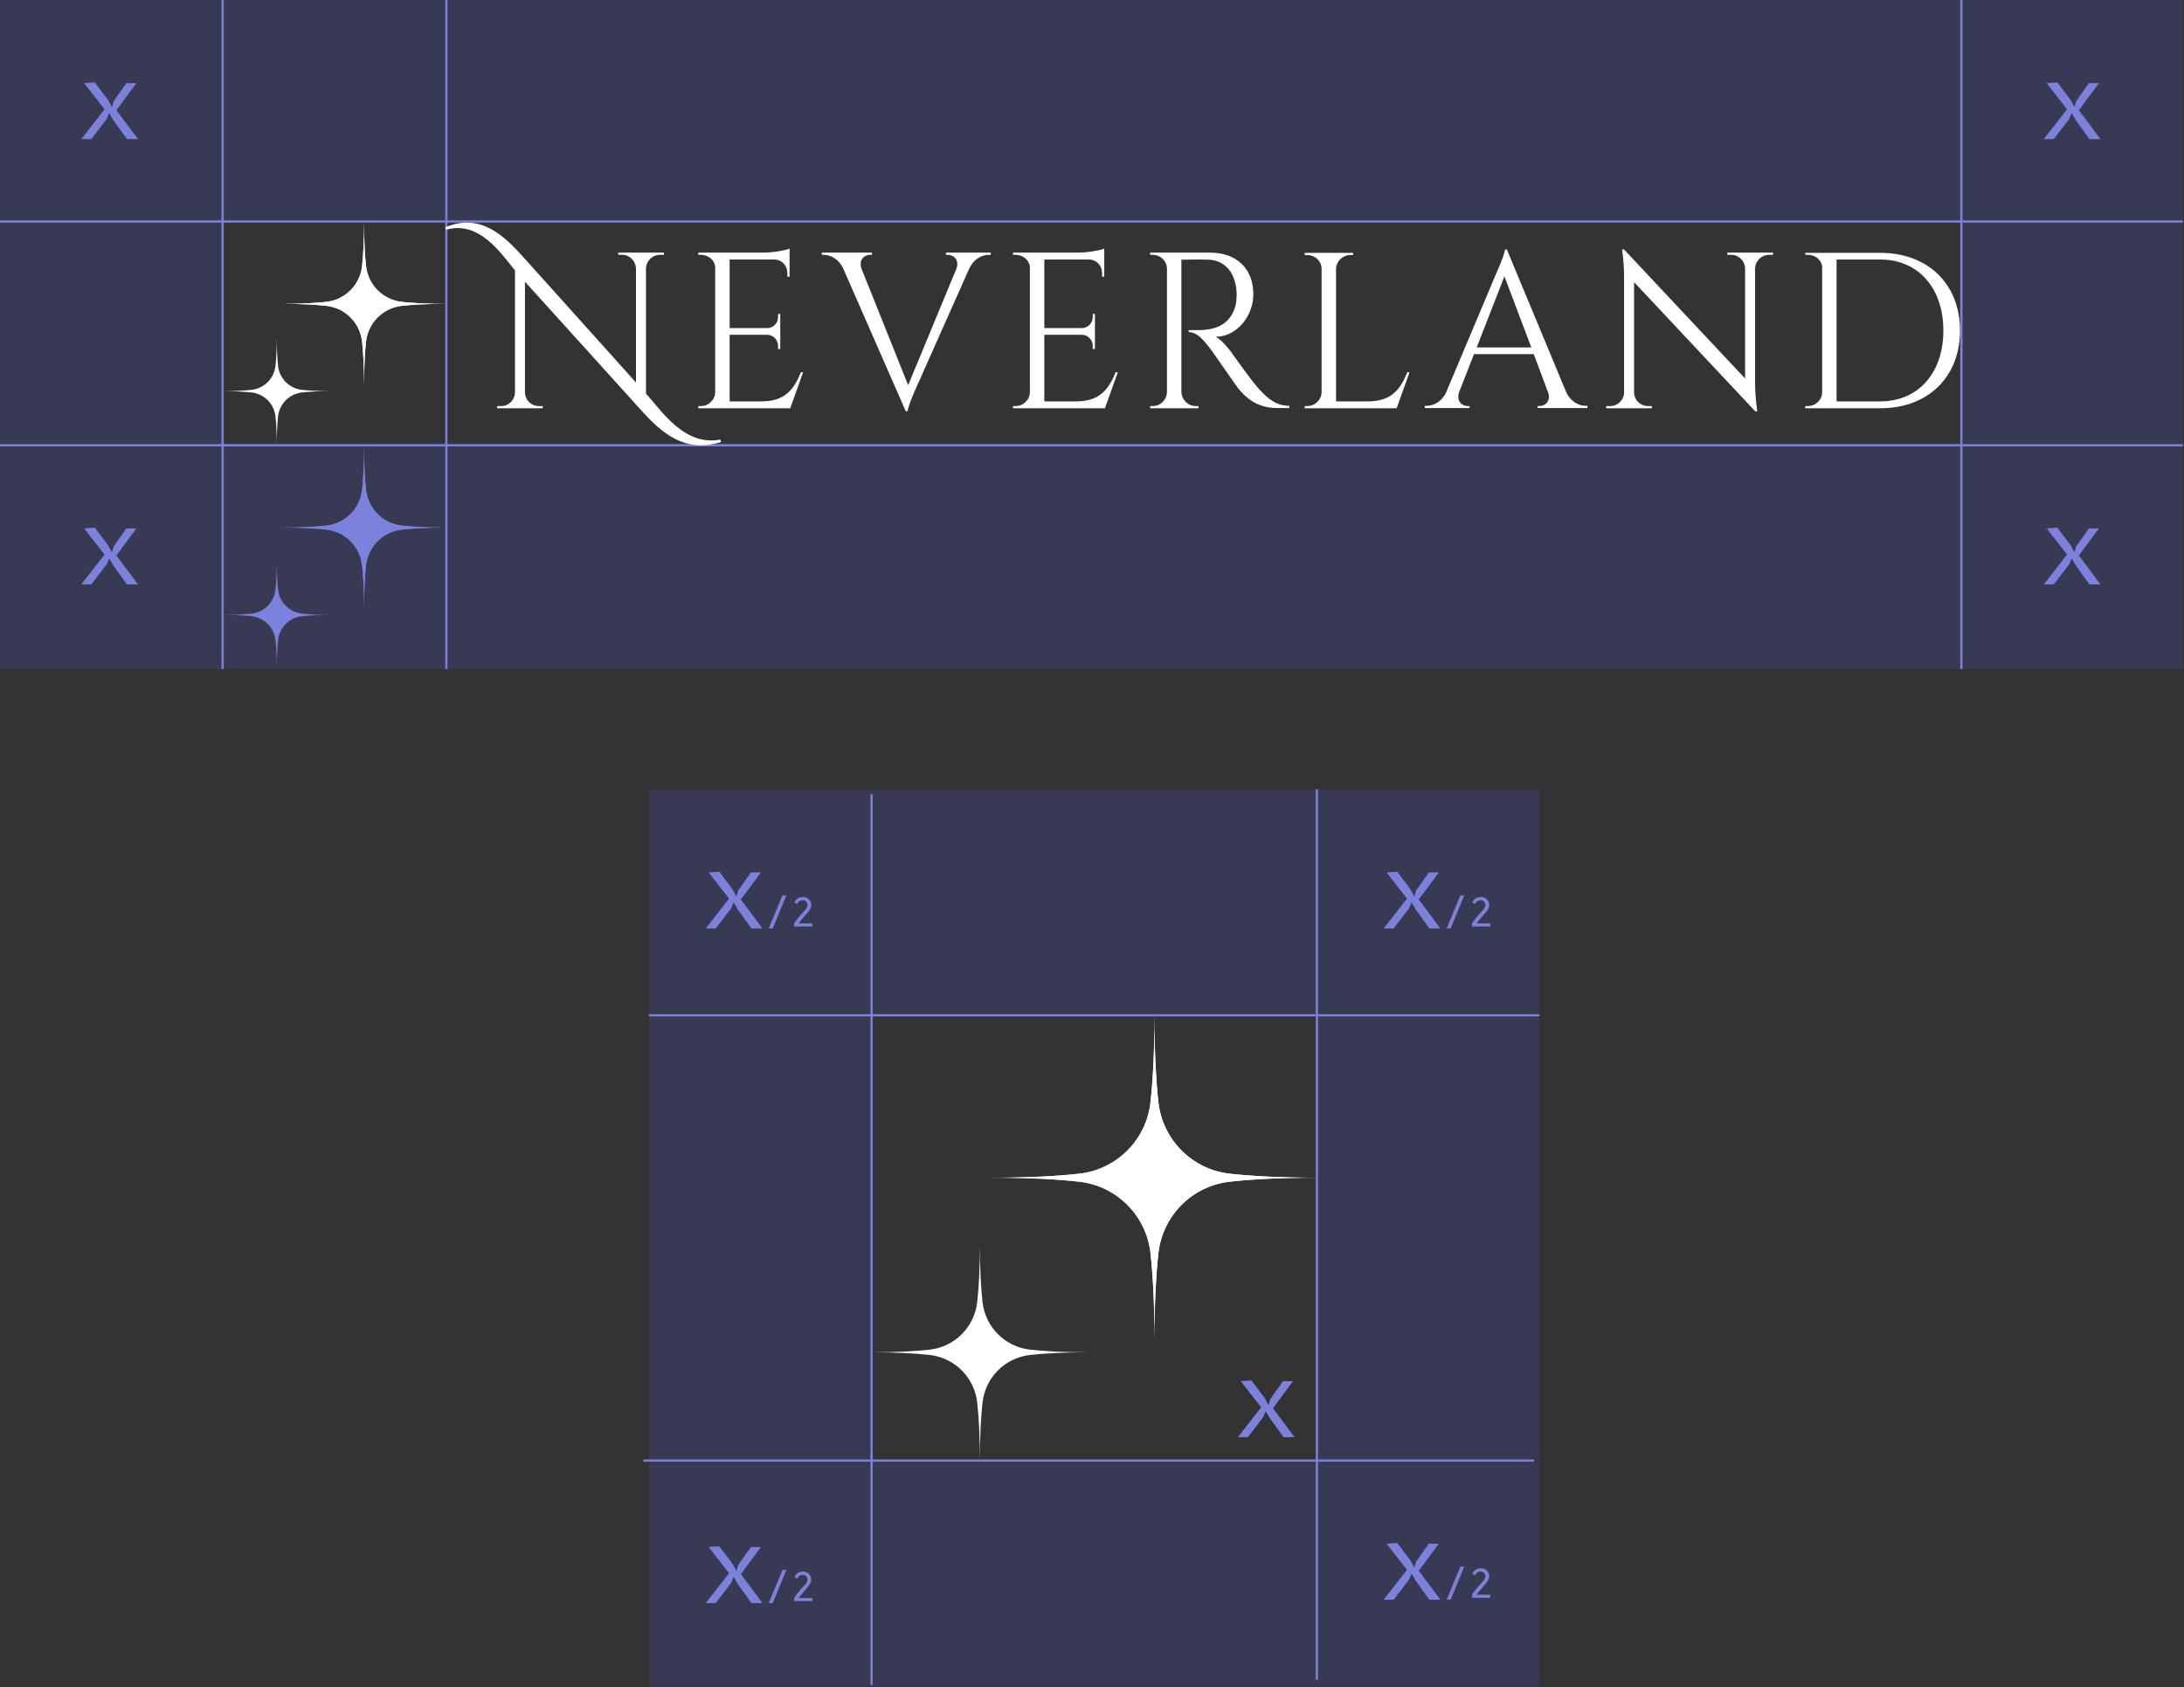 <svg width="1816" height="1403" viewBox="0 0 1816 1403" fill="none" xmlns="http://www.w3.org/2000/svg">
<rect x="0" y="0" width="1816" height="1403" fill="#333333" stroke="none"/>
<rect y="368.385" width="1815.09" height="187.895" fill="#44479A" fill-opacity="0.3"/>
<rect width="1815.09" height="185.118" fill="#44479A" fill-opacity="0.3"/>
<rect y="185.118" width="185.118" height="183.267" fill="#44479A" fill-opacity="0.3"/>
<rect x="1629.97" y="185.118" width="185.118" height="183.267" fill="#44479A" fill-opacity="0.3"/>
<line x1="-8.09178e-08" y1="370.237" x2="1815.09" y2="370.236" stroke="#7C81DB" stroke-width="1.851"/>
<line x1="371.162" x2="371.162" y2="556.281" stroke="#7C81DB" stroke-width="1.851"/>
<line x1="1630.89" x2="1630.89" y2="556.281" stroke="#7C81DB" stroke-width="1.851"/>
<line x1="-8.09178e-08" y1="184.193" x2="1815.09" y2="184.192" stroke="#7C81DB" stroke-width="1.851"/>
<line x1="185.118" x2="185.118" y2="556.281" stroke="#7C81DB" stroke-width="1.851"/>
<path d="M105.567 115.699L93.975 99.581L90.752 93.96L88.744 98.929L75.854 115.699H67.568L86.944 90.885L69.954 69.115L78.826 68.494L89.748 82.904L93.096 88.991L94.561 84.022L105.107 69.115H113.476L96.779 91.599L114.774 115.699H105.567Z" fill="#7C81DB"/>
<path d="M1737.38 115.699L1725.79 99.581L1722.57 93.96L1720.56 98.929L1707.67 115.699H1699.39L1718.76 90.885L1701.77 69.115L1710.64 68.494L1721.57 82.904L1724.91 88.991L1726.38 84.022L1736.92 69.115H1745.29L1728.6 91.599L1746.59 115.699H1737.38Z" fill="#7C81DB"/>
<path d="M105.567 485.936L93.975 469.818L90.752 464.196L88.744 469.165L75.854 485.936H67.568L86.944 461.122L69.954 439.352L78.826 438.73L89.748 453.14L93.096 459.227L94.561 454.258L105.107 439.352H113.476L96.779 461.836L114.774 485.936H105.567Z" fill="#7C81DB"/>
<path d="M1737.38 485.936L1725.79 469.818L1722.57 464.196L1720.56 469.165L1707.67 485.936H1699.39L1718.76 461.122L1701.77 439.352L1710.64 438.73L1721.57 453.14L1724.91 459.227L1726.38 454.258L1736.92 439.352H1745.29L1728.6 461.836L1746.59 485.936H1737.38Z" fill="#7C81DB"/>
<mask id="mask0_24_443" style="mask-type:luminance" maskUnits="userSpaceOnUse" x="235" y="185" width="136" height="136">
<path d="M235.203 185.118H370.236V320.153H235.203V185.118Z" fill="white"/>
</mask>
<g mask="url(#mask0_24_443)">
<path d="M304.364 221.246C304.466 222.187 304.609 223.123 304.791 224.053C304.973 224.983 305.193 225.903 305.453 226.814C305.713 227.725 306.012 228.624 306.347 229.51C306.684 230.395 307.057 231.265 307.465 232.12C307.875 232.974 308.321 233.81 308.8 234.626C309.281 235.443 309.794 236.238 310.343 237.011C310.89 237.785 311.47 238.532 312.08 239.257C312.691 239.981 313.332 240.678 314.002 241.348C314.672 242.018 315.369 242.658 316.093 243.27C316.816 243.88 317.565 244.46 318.338 245.007C319.112 245.554 319.907 246.07 320.723 246.549C321.54 247.029 322.376 247.475 323.23 247.885C324.084 248.293 324.954 248.666 325.84 249.003C326.726 249.338 327.624 249.637 328.536 249.897C329.446 250.157 330.367 250.377 331.297 250.559C332.227 250.741 333.162 250.884 334.104 250.987C343.233 251.987 355.017 252.633 370.231 252.633C355.017 252.633 343.233 253.28 334.104 254.28C333.162 254.383 332.227 254.525 331.297 254.707C330.367 254.889 329.446 255.111 328.536 255.371C327.624 255.63 326.726 255.928 325.84 256.264C324.954 256.601 324.084 256.973 323.23 257.383C322.376 257.792 321.54 258.238 320.723 258.718C319.907 259.198 319.112 259.712 318.338 260.26C317.565 260.807 316.816 261.386 316.093 261.997C315.369 262.608 314.672 263.249 314.002 263.918C313.332 264.588 312.691 265.285 312.08 266.01C311.47 266.734 310.89 267.482 310.343 268.256C309.794 269.029 309.281 269.824 308.8 270.641C308.32 271.457 307.875 272.293 307.465 273.147C307.057 274.001 306.683 274.872 306.347 275.757C306.012 276.642 305.713 277.541 305.453 278.453C305.193 279.364 304.973 280.284 304.791 281.214C304.609 282.144 304.466 283.08 304.364 284.021C303.363 293.15 302.717 304.935 302.717 320.149C302.717 304.936 302.069 293.15 301.07 284.021C300.967 283.08 300.825 282.144 300.643 281.214C300.461 280.284 300.239 279.364 299.979 278.453C299.719 277.541 299.422 276.642 299.085 275.757C298.75 274.872 298.377 274.001 297.967 273.147C297.557 272.293 297.113 271.457 296.632 270.641C296.152 269.824 295.638 269.029 295.091 268.256C294.543 267.482 293.964 266.734 293.354 266.01C292.742 265.285 292.102 264.588 291.432 263.918C290.762 263.249 290.065 262.608 289.341 261.997C288.616 261.386 287.867 260.807 287.094 260.26C286.322 259.712 285.527 259.198 284.71 258.718C283.894 258.238 283.058 257.792 282.204 257.383C281.349 256.973 280.479 256.601 279.593 256.264C278.707 255.928 277.809 255.631 276.898 255.371C275.987 255.111 275.067 254.889 274.137 254.707C273.207 254.525 272.271 254.383 271.328 254.28C262.199 253.28 250.415 252.633 235.203 252.633C250.415 252.633 262.199 251.987 271.328 250.987C272.271 250.884 273.207 250.741 274.137 250.559C275.067 250.377 275.987 250.157 276.898 249.897C277.809 249.637 278.707 249.338 279.593 249.003C280.479 248.666 281.349 248.293 282.204 247.884C283.058 247.475 283.894 247.029 284.71 246.549C285.527 246.07 286.322 245.554 287.094 245.007C287.867 244.46 288.616 243.88 289.341 243.27C290.065 242.658 290.762 242.018 291.432 241.348C292.102 240.678 292.742 239.981 293.352 239.257C293.964 238.532 294.543 237.785 295.091 237.011C295.638 236.238 296.152 235.443 296.632 234.626C297.113 233.81 297.557 232.974 297.967 232.12C298.377 231.265 298.75 230.395 299.085 229.51C299.422 228.623 299.719 227.725 299.979 226.814C300.239 225.903 300.461 224.983 300.643 224.053C300.825 223.123 300.967 222.187 301.07 221.246C302.069 212.116 302.717 200.332 302.717 185.118C302.717 200.331 303.363 212.116 304.364 221.246Z" fill="white"/>
<path d="M304.364 221.246C304.466 222.187 304.609 223.123 304.791 224.053C304.973 224.983 305.193 225.903 305.453 226.814C305.713 227.725 306.012 228.624 306.347 229.51C306.684 230.395 307.057 231.265 307.465 232.12C307.875 232.974 308.321 233.81 308.8 234.626C309.281 235.443 309.794 236.238 310.343 237.011C310.89 237.785 311.47 238.532 312.08 239.257C312.691 239.981 313.332 240.678 314.002 241.348C314.672 242.018 315.369 242.658 316.093 243.27C316.816 243.88 317.565 244.46 318.338 245.007C319.112 245.554 319.907 246.07 320.723 246.549C321.54 247.029 322.376 247.475 323.23 247.885C324.084 248.293 324.954 248.666 325.84 249.003C326.726 249.338 327.624 249.637 328.536 249.897C329.446 250.157 330.367 250.377 331.297 250.559C332.227 250.741 333.162 250.884 334.104 250.987C343.233 251.987 355.017 252.633 370.231 252.633C355.017 252.633 343.233 253.28 334.104 254.28C333.162 254.383 332.227 254.525 331.297 254.707C330.367 254.889 329.446 255.111 328.536 255.371C327.624 255.63 326.726 255.928 325.84 256.264C324.954 256.601 324.084 256.973 323.23 257.383C322.376 257.792 321.54 258.238 320.723 258.718C319.907 259.198 319.112 259.712 318.338 260.26C317.565 260.807 316.816 261.386 316.093 261.997C315.369 262.608 314.672 263.249 314.002 263.918C313.332 264.588 312.691 265.285 312.08 266.01C311.47 266.734 310.89 267.482 310.343 268.256C309.794 269.029 309.281 269.824 308.8 270.641C308.32 271.457 307.875 272.293 307.465 273.147C307.057 274.001 306.683 274.872 306.347 275.757C306.012 276.642 305.713 277.541 305.453 278.453C305.193 279.364 304.973 280.284 304.791 281.214C304.609 282.144 304.466 283.08 304.364 284.021C303.363 293.15 302.717 304.935 302.717 320.149C302.717 304.936 302.069 293.15 301.07 284.021C300.967 283.08 300.825 282.144 300.643 281.214C300.461 280.284 300.239 279.364 299.979 278.453C299.719 277.541 299.422 276.642 299.085 275.757C298.75 274.872 298.377 274.001 297.967 273.147C297.557 272.293 297.113 271.457 296.632 270.641C296.152 269.824 295.638 269.029 295.091 268.256C294.543 267.482 293.964 266.734 293.354 266.01C292.742 265.285 292.102 264.588 291.432 263.918C290.762 263.249 290.065 262.608 289.341 261.997C288.616 261.386 287.867 260.807 287.094 260.26C286.322 259.712 285.527 259.198 284.71 258.718C283.894 258.238 283.058 257.792 282.204 257.383C281.349 256.973 280.479 256.601 279.593 256.264C278.707 255.928 277.809 255.631 276.898 255.371C275.987 255.111 275.067 254.889 274.137 254.707C273.207 254.525 272.271 254.383 271.328 254.28C262.199 253.28 250.415 252.633 235.203 252.633C250.415 252.633 262.199 251.987 271.328 250.987C272.271 250.884 273.207 250.741 274.137 250.559C275.067 250.377 275.987 250.157 276.898 249.897C277.809 249.637 278.707 249.338 279.593 249.003C280.479 248.666 281.349 248.293 282.204 247.884C283.058 247.475 283.894 247.029 284.71 246.549C285.527 246.07 286.322 245.554 287.094 245.007C287.867 244.46 288.616 243.88 289.341 243.27C290.065 242.658 290.762 242.018 291.432 241.348C292.102 240.678 292.742 239.981 293.352 239.257C293.964 238.532 294.543 237.785 295.091 237.011C295.638 236.238 296.152 235.443 296.632 234.626C297.113 233.81 297.557 232.974 297.967 232.12C298.377 231.265 298.75 230.395 299.085 229.51C299.422 228.623 299.719 227.725 299.979 226.814C300.239 225.903 300.461 224.983 300.643 224.053C300.825 223.123 300.967 222.187 301.07 221.246C302.069 212.116 302.717 200.332 302.717 185.118C302.717 200.331 303.363 212.116 304.364 221.246Z" fill="white"/>
</g>
<mask id="mask1_24_443" style="mask-type:luminance" maskUnits="userSpaceOnUse" x="185" y="280" width="91" height="91">
<path d="M185.118 280.211H275.22V370.236H185.118V280.211Z" fill="white"/>
</mask>
<g mask="url(#mask1_24_443)">
<path d="M231.227 304.296C231.295 304.924 231.391 305.548 231.512 306.168C231.633 306.789 231.781 307.402 231.953 308.01C232.126 308.616 232.326 309.216 232.55 309.806C232.774 310.397 233.022 310.976 233.295 311.546C233.568 312.116 233.865 312.673 234.184 313.218C234.505 313.762 234.848 314.292 235.213 314.808C235.577 315.323 235.964 315.822 236.371 316.305C236.778 316.788 237.206 317.252 237.653 317.699C238.098 318.146 238.564 318.573 239.047 318.98C239.53 319.388 240.029 319.773 240.544 320.138C241.059 320.504 241.589 320.847 242.134 321.166C242.678 321.487 243.234 321.784 243.804 322.056C244.374 322.33 244.954 322.578 245.545 322.802C246.136 323.026 246.735 323.225 247.342 323.399C247.95 323.572 248.563 323.718 249.183 323.839C249.802 323.961 250.426 324.056 251.054 324.125C257.141 324.792 264.998 325.222 275.14 325.222C264.998 325.222 257.141 325.653 251.054 326.321C250.426 326.389 249.802 326.484 249.183 326.606C248.563 326.727 247.95 326.874 247.342 327.048C246.735 327.221 246.136 327.419 245.545 327.643C244.954 327.867 244.374 328.116 243.804 328.389C243.234 328.662 242.678 328.958 242.134 329.279C241.589 329.6 241.059 329.941 240.544 330.307C240.029 330.672 239.53 331.058 239.047 331.466C238.564 331.873 238.098 332.3 237.653 332.746C237.206 333.193 236.778 333.657 236.371 334.14C235.964 334.623 235.577 335.122 235.213 335.637C234.848 336.154 234.505 336.684 234.184 337.227C233.865 337.772 233.568 338.329 233.295 338.899C233.022 339.469 232.774 340.048 232.55 340.639C232.326 341.229 232.126 341.829 231.953 342.437C231.78 343.043 231.633 343.658 231.512 344.277C231.391 344.897 231.295 345.521 231.227 346.149C230.56 352.235 230.129 360.092 230.129 370.234C230.129 360.092 229.697 352.235 229.031 346.149C228.963 345.521 228.867 344.897 228.746 344.277C228.625 343.658 228.477 343.043 228.304 342.437C228.131 341.829 227.932 341.229 227.708 340.639C227.484 340.048 227.235 339.469 226.963 338.899C226.689 338.329 226.393 337.772 226.073 337.227C225.752 336.684 225.41 336.154 225.045 335.637C224.68 335.122 224.293 334.623 223.886 334.14C223.479 333.657 223.051 333.193 222.606 332.746C222.159 332.3 221.694 331.873 221.211 331.466C220.728 331.058 220.229 330.672 219.713 330.307C219.198 329.941 218.668 329.6 218.123 329.279C217.58 328.958 217.022 328.662 216.453 328.389C215.883 328.116 215.302 327.867 214.712 327.643C214.121 327.419 213.523 327.221 212.915 327.048C212.308 326.874 211.694 326.727 211.074 326.606C210.455 326.484 209.831 326.389 209.203 326.321C203.116 325.653 195.259 325.222 185.118 325.222C195.259 325.222 203.116 324.792 209.203 324.125C209.831 324.056 210.455 323.961 211.074 323.839C211.694 323.718 212.308 323.571 212.915 323.399C213.523 323.225 214.121 323.026 214.712 322.802C215.302 322.578 215.883 322.33 216.453 322.056C217.022 321.784 217.58 321.487 218.123 321.166C218.668 320.847 219.198 320.504 219.713 320.138C220.229 319.773 220.728 319.388 221.211 318.98C221.694 318.573 222.159 318.146 222.606 317.699C223.051 317.252 223.479 316.788 223.886 316.305C224.293 315.822 224.68 315.323 225.045 314.808C225.41 314.292 225.752 313.762 226.073 313.218C226.393 312.673 226.689 312.116 226.963 311.546C227.235 310.976 227.484 310.397 227.708 309.806C227.932 309.216 228.131 308.616 228.304 308.01C228.477 307.402 228.625 306.789 228.746 306.168C228.867 305.548 228.963 304.924 229.031 304.296C229.697 298.21 230.129 290.353 230.129 280.211C230.129 290.353 230.56 298.21 231.227 304.296Z" fill="white"/>
</g>
<path d="M598.969 365.485L599.523 367.516C569.801 376.931 550.601 360.316 533.986 342.04L436.511 234.226V326.532C436.696 332.624 441.68 337.609 447.957 337.609H451.28V339.455H413.25L413.435 337.609H416.758C423.034 337.609 428.019 332.624 428.203 326.348V224.811C417.311 211.704 398.666 182.904 370.974 191.027L370.235 188.996C399.773 176.627 419.342 196.196 435.957 214.657L528.817 318.04V223.15C528.632 217.057 523.648 211.888 517.371 211.888H514.048V210.042H552.078V211.888H548.57C542.478 211.888 537.494 216.873 537.124 222.965V327.271C550.416 341.855 569.062 371.208 598.969 365.485Z" fill="white"/>
<path d="M665.95 309.548H667.796L657.089 339.455H580.66V337.609H582.875C589.336 337.609 594.69 332.255 594.69 325.978V222.596C594.69 216.688 589.152 211.888 583.06 211.888H580.66V210.042H634.566C642.505 210.042 653.212 208.196 656.535 206.719V230.165L654.689 229.98V226.842C654.689 220.934 650.258 216.134 644.351 215.765H606.69V272.81H637.889C642.874 272.81 646.935 268.749 646.935 263.764V260.995H648.781V290.164H646.935V287.579C646.935 282.595 643.058 278.533 638.074 278.349H606.69V333.732H633.274C652.843 333.732 660.227 323.578 665.95 309.548Z" fill="white"/>
<path d="M786.529 210.042H823.821V211.888H822.159C816.436 211.888 809.79 215.211 805.913 223.334L761.607 322.84C761.607 322.84 754.776 337.978 754.776 341.855H753.114L701.239 223.519C697.546 215.396 690.716 211.888 684.808 211.888H683.331V210.042H725.053V211.888H723.392C718.592 211.888 713.792 216.134 716.377 223.519L755.145 320.255L795.206 223.519C797.975 216.134 792.991 211.888 788.191 211.888H786.529V210.042Z" fill="white"/>
<path d="M927.616 309.548H929.462L918.754 339.455H842.325V337.609H844.541C851.002 337.609 856.356 332.255 856.356 325.978V222.596C856.356 216.688 850.817 211.888 844.725 211.888H842.325V210.042H896.232C904.17 210.042 914.878 208.196 918.201 206.719V230.165L916.355 229.98V226.842C916.355 220.934 911.924 216.134 906.016 215.765H868.356V272.81H899.555C904.539 272.81 908.601 268.749 908.601 263.764V260.995H910.447V290.164H908.601V287.579C908.601 282.595 904.724 278.533 899.739 278.349H868.356V333.732H894.94C914.508 333.732 921.893 323.578 927.616 309.548Z" fill="white"/>
<path d="M956.301 210.042H1005.96C1028.3 210.042 1042.15 223.334 1042.15 244.749C1042.15 262.657 1028.48 280.01 1010.76 280.01C1014.64 281.856 1020.36 287.948 1023.87 292.933C1023.87 292.933 1039.93 315.825 1046.95 323.578C1054.51 331.701 1061.35 337.424 1072.05 337.424V339.27H1061.9C1044.73 339.27 1035.5 330.04 1029.78 323.209C1027.75 320.625 1006.89 290.348 1005.41 288.687C1000.61 282.595 995.254 276.133 988.424 276.133V274.472C988.424 274.472 992.67 274.472 998.208 274.472C1007.81 274.102 1021.84 271.887 1027.01 255.272C1027.93 252.687 1028.3 248.257 1028.3 244.195C1027.75 227.396 1019.07 216.688 1005.41 215.95C995.993 215.581 984.732 215.95 982.332 215.95V325.978C982.516 332.255 987.685 337.609 994.147 337.609H996.547V339.455H956.301V337.609H958.517C964.978 337.609 970.147 332.44 970.332 325.978V223.519C970.332 217.057 964.978 211.888 958.517 211.888H956.301V210.042Z" fill="white"/>
<path d="M1170.17 309.548H1172.02L1161.31 339.455H1084.88V337.609H1087.1C1093.56 337.609 1098.91 332.255 1098.91 325.978V223.519C1098.91 217.242 1093.56 212.073 1087.1 212.073H1084.88V210.227H1125.13V212.073H1122.73C1116.26 212.073 1111.1 217.242 1110.91 223.519V333.732H1137.5C1157.06 333.732 1164.45 323.578 1170.17 309.548Z" fill="white"/>
<path d="M1252.97 207.458L1302.27 325.978C1305.96 334.101 1312.79 337.424 1318.51 337.424H1319.99V339.27H1278.45V337.609H1280.11C1284.91 337.609 1289.9 333.363 1287.13 325.978L1275.31 294.41H1225.65L1213.28 325.978C1210.7 333.363 1215.5 337.609 1220.3 337.609H1221.96V339.27H1184.67V337.424H1186.33C1192.05 337.424 1198.88 334.101 1202.57 325.978L1244.48 226.473C1244.48 226.473 1251.31 211.519 1251.31 207.458H1252.97ZM1227.87 288.871H1273.28L1250.94 229.796L1227.87 288.871Z" fill="white"/>
<path d="M1436.28 210.042H1474.31V211.888H1470.8C1464.71 211.888 1459.72 216.873 1459.35 222.965V318.409C1459.35 330.224 1461.2 342.04 1461.2 342.04H1459.54L1358.74 234.596V326.532C1358.93 332.624 1363.91 337.609 1370.19 337.609H1373.51V339.455H1335.48L1335.66 337.609H1338.99C1345.26 337.609 1350.25 332.624 1350.43 326.348V230.349C1350.43 217.796 1348.77 207.458 1348.77 207.458H1350.43L1451.05 314.717V223.15C1450.86 217.057 1445.88 211.888 1439.6 211.888H1436.28V210.042Z" fill="white"/>
<path d="M1501.09 210.227H1563.49C1602.99 210.227 1629.76 236.072 1629.76 274.841C1629.76 313.609 1602.99 339.455 1563.49 339.455H1500.9L1501.09 337.609H1503.3C1509.76 337.609 1515.12 332.44 1515.12 325.978V222.596C1515.12 216.504 1509.58 211.888 1503.49 211.888H1501.09V210.227ZM1527.12 215.765V333.732H1563.49C1595.05 333.732 1615.91 310.102 1615.91 274.841C1615.91 239.395 1594.87 215.765 1563.49 215.765H1527.12Z" fill="white"/>
<mask id="mask2_24_443" style="mask-type:luminance" maskUnits="userSpaceOnUse" x="235" y="371" width="136" height="136">
<path d="M235.203 371.162H370.236V506.197H235.203V371.162Z" fill="white"/>
</mask>
<g mask="url(#mask2_24_443)">
<path d="M304.364 407.29C304.466 408.231 304.609 409.167 304.791 410.097C304.973 411.027 305.193 411.947 305.453 412.858C305.713 413.769 306.012 414.668 306.347 415.554C306.684 416.439 307.057 417.309 307.465 418.164C307.875 419.018 308.321 419.854 308.8 420.67C309.281 421.487 309.794 422.282 310.343 423.055C310.89 423.829 311.47 424.576 312.08 425.301C312.691 426.025 313.332 426.722 314.002 427.392C314.672 428.062 315.369 428.702 316.093 429.314C316.816 429.924 317.565 430.504 318.338 431.051C319.112 431.598 319.907 432.113 320.723 432.593C321.54 433.073 322.376 433.519 323.23 433.929C324.084 434.337 324.954 434.71 325.84 435.047C326.726 435.382 327.624 435.681 328.536 435.941C329.446 436.201 330.367 436.421 331.297 436.603C332.227 436.785 333.162 436.928 334.104 437.03C343.233 438.031 355.017 438.677 370.231 438.677C355.017 438.677 343.233 439.324 334.104 440.324C333.162 440.427 332.227 440.569 331.297 440.751C330.367 440.933 329.446 441.155 328.536 441.415C327.624 441.674 326.726 441.972 325.84 442.308C324.954 442.645 324.084 443.017 323.23 443.427C322.376 443.836 321.54 444.281 320.723 444.762C319.907 445.242 319.112 445.756 318.338 446.303C317.565 446.851 316.816 447.43 316.093 448.041C315.369 448.652 314.672 449.293 314.002 449.962C313.332 450.632 312.691 451.329 312.08 452.054C311.47 452.778 310.89 453.526 310.343 454.3C309.794 455.073 309.281 455.867 308.8 456.685C308.32 457.501 307.875 458.336 307.465 459.191C307.057 460.045 306.683 460.916 306.347 461.801C306.012 462.686 305.713 463.585 305.453 464.497C305.193 465.408 304.973 466.328 304.791 467.258C304.609 468.188 304.466 469.124 304.364 470.065C303.363 479.194 302.717 490.978 302.717 506.192C302.717 490.98 302.069 479.194 301.07 470.065C300.967 469.124 300.825 468.188 300.643 467.258C300.461 466.328 300.239 465.408 299.979 464.497C299.719 463.585 299.422 462.686 299.085 461.801C298.75 460.916 298.377 460.045 297.967 459.191C297.557 458.336 297.113 457.501 296.632 456.685C296.152 455.867 295.638 455.073 295.091 454.3C294.543 453.526 293.964 452.778 293.354 452.054C292.742 451.329 292.102 450.632 291.432 449.962C290.762 449.293 290.065 448.652 289.341 448.041C288.616 447.43 287.867 446.851 287.094 446.303C286.322 445.756 285.527 445.242 284.71 444.762C283.894 444.281 283.058 443.836 282.204 443.427C281.349 443.017 280.479 442.645 279.593 442.308C278.707 441.972 277.809 441.675 276.898 441.415C275.987 441.155 275.067 440.933 274.137 440.751C273.207 440.569 272.271 440.427 271.328 440.324C262.199 439.324 250.415 438.677 235.203 438.677C250.415 438.677 262.199 438.031 271.328 437.03C272.271 436.928 273.207 436.785 274.137 436.603C275.067 436.421 275.987 436.201 276.898 435.941C277.809 435.681 278.707 435.382 279.593 435.047C280.479 434.71 281.349 434.337 282.204 433.927C283.058 433.519 283.894 433.073 284.71 432.593C285.527 432.113 286.322 431.598 287.094 431.051C287.867 430.504 288.616 429.924 289.341 429.314C290.065 428.702 290.762 428.062 291.432 427.392C292.102 426.722 292.742 426.025 293.352 425.301C293.964 424.576 294.543 423.829 295.091 423.055C295.638 422.282 296.152 421.487 296.632 420.67C297.113 419.854 297.557 419.018 297.967 418.164C298.377 417.309 298.75 416.439 299.085 415.554C299.422 414.667 299.719 413.769 299.979 412.858C300.239 411.947 300.461 411.027 300.643 410.097C300.825 409.167 300.967 408.231 301.07 407.29C302.069 398.16 302.717 386.376 302.717 371.162C302.717 386.375 303.363 398.16 304.364 407.29Z" fill="#7C81DB"/>
<path d="M304.364 407.29C304.466 408.231 304.609 409.167 304.791 410.097C304.973 411.027 305.193 411.947 305.453 412.858C305.713 413.769 306.012 414.668 306.347 415.554C306.684 416.439 307.057 417.309 307.465 418.164C307.875 419.018 308.321 419.854 308.8 420.67C309.281 421.487 309.794 422.282 310.343 423.055C310.89 423.829 311.47 424.576 312.08 425.301C312.691 426.025 313.332 426.722 314.002 427.392C314.672 428.062 315.369 428.702 316.093 429.314C316.816 429.924 317.565 430.504 318.338 431.051C319.112 431.598 319.907 432.113 320.723 432.593C321.54 433.073 322.376 433.519 323.23 433.929C324.084 434.337 324.954 434.71 325.84 435.047C326.726 435.382 327.624 435.681 328.536 435.941C329.446 436.201 330.367 436.421 331.297 436.603C332.227 436.785 333.162 436.928 334.104 437.03C343.233 438.031 355.017 438.677 370.231 438.677C355.017 438.677 343.233 439.324 334.104 440.324C333.162 440.427 332.227 440.569 331.297 440.751C330.367 440.933 329.446 441.155 328.536 441.415C327.624 441.674 326.726 441.972 325.84 442.308C324.954 442.645 324.084 443.017 323.23 443.427C322.376 443.836 321.54 444.281 320.723 444.762C319.907 445.242 319.112 445.756 318.338 446.303C317.565 446.851 316.816 447.43 316.093 448.041C315.369 448.652 314.672 449.293 314.002 449.962C313.332 450.632 312.691 451.329 312.08 452.054C311.47 452.778 310.89 453.526 310.343 454.3C309.794 455.073 309.281 455.867 308.8 456.685C308.32 457.501 307.875 458.336 307.465 459.191C307.057 460.045 306.683 460.916 306.347 461.801C306.012 462.686 305.713 463.585 305.453 464.497C305.193 465.408 304.973 466.328 304.791 467.258C304.609 468.188 304.466 469.124 304.364 470.065C303.363 479.194 302.717 490.978 302.717 506.192C302.717 490.98 302.069 479.194 301.07 470.065C300.967 469.124 300.825 468.188 300.643 467.258C300.461 466.328 300.239 465.408 299.979 464.497C299.719 463.585 299.422 462.686 299.085 461.801C298.75 460.916 298.377 460.045 297.967 459.191C297.557 458.336 297.113 457.501 296.632 456.685C296.152 455.867 295.638 455.073 295.091 454.3C294.543 453.526 293.964 452.778 293.354 452.054C292.742 451.329 292.102 450.632 291.432 449.962C290.762 449.293 290.065 448.652 289.341 448.041C288.616 447.43 287.867 446.851 287.094 446.303C286.322 445.756 285.527 445.242 284.71 444.762C283.894 444.281 283.058 443.836 282.204 443.427C281.349 443.017 280.479 442.645 279.593 442.308C278.707 441.972 277.809 441.675 276.898 441.415C275.987 441.155 275.067 440.933 274.137 440.751C273.207 440.569 272.271 440.427 271.328 440.324C262.199 439.324 250.415 438.677 235.203 438.677C250.415 438.677 262.199 438.031 271.328 437.03C272.271 436.928 273.207 436.785 274.137 436.603C275.067 436.421 275.987 436.201 276.898 435.941C277.809 435.681 278.707 435.382 279.593 435.047C280.479 434.71 281.349 434.337 282.204 433.927C283.058 433.519 283.894 433.073 284.71 432.593C285.527 432.113 286.322 431.598 287.094 431.051C287.867 430.504 288.616 429.924 289.341 429.314C290.065 428.702 290.762 428.062 291.432 427.392C292.102 426.722 292.742 426.025 293.352 425.301C293.964 424.576 294.543 423.829 295.091 423.055C295.638 422.282 296.152 421.487 296.632 420.67C297.113 419.854 297.557 419.018 297.967 418.164C298.377 417.309 298.75 416.439 299.085 415.554C299.422 414.667 299.719 413.769 299.979 412.858C300.239 411.947 300.461 411.027 300.643 410.097C300.825 409.167 300.967 408.231 301.07 407.29C302.069 398.16 302.717 386.376 302.717 371.162C302.717 386.375 303.363 398.16 304.364 407.29Z" fill="#7C81DB"/>
</g>
<mask id="mask3_24_443" style="mask-type:luminance" maskUnits="userSpaceOnUse" x="185" y="466" width="91" height="91">
<path d="M185.118 466.255H275.22V556.28H185.118V466.255Z" fill="white"/>
</mask>
<g mask="url(#mask3_24_443)">
<path d="M231.227 490.34C231.295 490.968 231.391 491.592 231.512 492.212C231.633 492.833 231.781 493.446 231.953 494.054C232.126 494.66 232.326 495.26 232.55 495.85C232.774 496.441 233.022 497.02 233.295 497.59C233.568 498.16 233.865 498.717 234.184 499.262C234.505 499.806 234.848 500.336 235.213 500.852C235.577 501.367 235.964 501.866 236.371 502.349C236.778 502.831 237.206 503.296 237.653 503.743C238.098 504.19 238.564 504.617 239.047 505.024C239.53 505.432 240.029 505.817 240.544 506.182C241.059 506.547 241.589 506.89 242.134 507.21C242.678 507.531 243.234 507.828 243.804 508.1C244.374 508.374 244.954 508.622 245.545 508.846C246.136 509.07 246.735 509.269 247.342 509.442C247.95 509.616 248.563 509.762 249.183 509.883C249.802 510.005 250.426 510.1 251.054 510.169C257.141 510.836 264.998 511.266 275.14 511.266C264.998 511.266 257.141 511.697 251.054 512.365C250.426 512.433 249.802 512.528 249.183 512.65C248.563 512.771 247.95 512.918 247.342 513.092C246.735 513.265 246.136 513.463 245.545 513.687C244.954 513.911 244.374 514.16 243.804 514.433C243.234 514.706 242.678 515.002 242.134 515.323C241.589 515.644 241.059 515.985 240.544 516.351C240.029 516.716 239.53 517.102 239.047 517.51C238.564 517.917 238.098 518.344 237.653 518.79C237.206 519.237 236.778 519.701 236.371 520.184C235.964 520.667 235.577 521.166 235.213 521.681C234.848 522.198 234.505 522.728 234.184 523.271C233.865 523.816 233.568 524.373 233.295 524.943C233.022 525.512 232.774 526.092 232.55 526.683C232.326 527.273 232.126 527.873 231.953 528.481C231.78 529.087 231.633 529.701 231.512 530.321C231.391 530.941 231.295 531.565 231.227 532.193C230.56 538.279 230.129 546.135 230.129 556.278C230.129 546.135 229.697 538.279 229.031 532.193C228.963 531.565 228.867 530.941 228.746 530.321C228.625 529.701 228.477 529.087 228.304 528.481C228.131 527.873 227.932 527.273 227.708 526.683C227.484 526.092 227.235 525.512 226.963 524.943C226.689 524.373 226.393 523.816 226.073 523.271C225.752 522.728 225.41 522.198 225.045 521.681C224.68 521.166 224.293 520.667 223.886 520.184C223.479 519.701 223.051 519.237 222.606 518.79C222.159 518.344 221.694 517.917 221.211 517.51C220.728 517.102 220.229 516.716 219.713 516.351C219.198 515.985 218.668 515.644 218.123 515.323C217.58 515.002 217.022 514.706 216.453 514.433C215.883 514.16 215.302 513.911 214.712 513.687C214.121 513.463 213.523 513.265 212.915 513.092C212.308 512.918 211.694 512.771 211.074 512.65C210.455 512.528 209.831 512.433 209.203 512.365C203.116 511.697 195.259 511.266 185.118 511.266C195.259 511.266 203.116 510.836 209.203 510.169C209.831 510.1 210.455 510.005 211.074 509.883C211.694 509.762 212.308 509.615 212.915 509.442C213.523 509.269 214.121 509.07 214.712 508.846C215.302 508.622 215.883 508.374 216.453 508.1C217.022 507.828 217.58 507.531 218.123 507.21C218.668 506.89 219.198 506.547 219.713 506.182C220.229 505.817 220.728 505.432 221.211 505.024C221.694 504.617 222.159 504.19 222.606 503.743C223.051 503.296 223.479 502.831 223.886 502.349C224.293 501.866 224.68 501.367 225.045 500.852C225.41 500.336 225.752 499.806 226.073 499.262C226.393 498.717 226.689 498.16 226.963 497.59C227.235 497.02 227.484 496.441 227.708 495.85C227.932 495.26 228.131 494.66 228.304 494.054C228.477 493.446 228.625 492.833 228.746 492.212C228.867 491.592 228.963 490.968 229.031 490.34C229.697 484.254 230.129 476.397 230.129 466.255C230.129 476.397 230.56 484.254 231.227 490.34Z" fill="#7C81DB"/>
</g>
<rect x="539.62" y="656.281" width="740.473" height="187.895" fill="#44479A" fill-opacity="0.3"/>
<rect x="539.62" y="1214.41" width="370.237" height="185.118" transform="rotate(-90 539.62 1214.41)" fill="#44479A" fill-opacity="0.3"/>
<rect x="1094.98" y="1214.41" width="370.237" height="185.118" transform="rotate(-90 1094.98 1214.41)" fill="#44479A" fill-opacity="0.3"/>
<rect x="539.62" y="1214.41" width="740.473" height="187.895" fill="#44479A" fill-opacity="0.3"/>
<path d="M1188.51 1330.11L1176.92 1313.99L1173.69 1308.37L1171.69 1313.34L1158.8 1330.11H1150.51L1169.89 1305.3L1152.9 1283.53L1161.77 1282.91L1172.69 1297.32L1176.04 1303.4L1177.5 1298.43L1188.05 1283.53H1196.42L1179.72 1306.01L1197.72 1330.11H1188.51Z" fill="#7C81DB"/>
<path d="M1188.51 771.98L1176.92 755.862L1173.69 750.241L1171.69 755.21L1158.8 771.98H1150.51L1169.89 747.166L1152.9 725.396L1161.77 724.775L1172.69 739.185L1176.04 745.272L1177.5 740.303L1188.05 725.396H1196.42L1179.72 747.881L1197.72 771.98H1188.51Z" fill="#7C81DB"/>
<path d="M624.824 771.98L613.232 755.862L610.009 750.241L608.001 755.21L595.111 771.98H586.825L606.201 747.166L589.211 725.396L598.082 724.775L609.005 739.185L612.353 745.272L613.818 740.303L624.363 725.396H632.733L616.035 747.881L634.03 771.98H624.824Z" fill="#7C81DB"/>
<path d="M624.824 1332.89L613.232 1316.77L610.009 1311.15L608.001 1316.12L595.111 1332.89H586.825L606.201 1308.07L589.211 1286.3L598.082 1285.68L609.005 1300.09L612.353 1306.18L613.818 1301.21L624.363 1286.3H632.733L616.035 1308.79L634.03 1332.89H624.824Z" fill="#7C81DB"/>
<path d="M1067.26 1194.98L1055.66 1178.86L1052.44 1173.24L1050.43 1178.2L1037.54 1194.98H1029.26L1048.63 1170.16L1031.64 1148.39L1040.52 1147.77L1051.44 1162.18L1054.79 1168.27L1056.25 1163.3L1066.8 1148.39H1075.17L1058.47 1170.88L1076.46 1194.98H1067.26Z" fill="#7C81DB"/>
<mask id="mask4_24_443" style="mask-type:luminance" maskUnits="userSpaceOnUse" x="824" y="844" width="271" height="271">
<path d="M824.908 844.177H1094.97V1114.25H824.908V844.177Z" fill="white"/>
</mask>
<g mask="url(#mask4_24_443)">
<path d="M963.23 916.432C963.435 918.314 963.72 920.186 964.084 922.046C964.448 923.906 964.889 925.746 965.409 927.568C965.929 929.391 966.526 931.189 967.197 932.96C967.87 934.73 968.616 936.471 969.433 938.18C970.253 939.889 971.144 941.56 972.103 943.192C973.063 944.827 974.091 946.417 975.188 947.962C976.283 949.51 977.442 951.005 978.663 952.454C979.884 953.903 981.166 955.297 982.506 956.637C983.846 957.977 985.24 959.257 986.689 960.48C988.135 961.701 989.633 962.86 991.178 963.955C992.726 965.049 994.316 966.079 995.948 967.038C997.582 967.999 999.254 968.89 1000.96 969.71C1002.67 970.527 1004.41 971.273 1006.18 971.946C1007.95 972.617 1009.75 973.214 1011.57 973.734C1013.39 974.254 1015.24 974.695 1017.1 975.059C1018.96 975.423 1020.83 975.708 1022.71 975.913C1040.97 977.914 1064.54 979.207 1094.96 979.207C1064.54 979.207 1040.97 980.5 1022.71 982.501C1020.83 982.706 1018.96 982.991 1017.1 983.355C1015.24 983.719 1013.39 984.162 1011.57 984.683C1009.75 985.2 1007.95 985.797 1006.18 986.468C1004.41 987.142 1002.67 987.887 1000.96 988.707C999.254 989.524 997.582 990.415 995.948 991.376C994.316 992.337 992.726 993.365 991.178 994.459C989.633 995.554 988.135 996.713 986.689 997.934C985.24 999.157 983.846 1000.44 982.506 1001.78C981.166 1003.12 979.884 1004.51 978.663 1005.96C977.442 1007.41 976.283 1008.9 975.188 1010.45C974.091 1012 973.063 1013.59 972.103 1015.22C971.142 1016.85 970.253 1018.53 969.433 1020.23C968.616 1021.94 967.868 1023.68 967.197 1025.45C966.526 1027.23 965.929 1029.02 965.409 1030.85C964.889 1032.67 964.448 1034.51 964.084 1036.37C963.72 1038.23 963.435 1040.1 963.23 1041.98C961.229 1060.24 959.936 1083.81 959.936 1114.24C959.936 1083.81 958.641 1060.24 956.642 1041.98C956.437 1040.1 956.152 1038.23 955.788 1036.37C955.424 1034.51 954.981 1032.67 954.461 1030.85C953.941 1029.02 953.346 1027.23 952.673 1025.45C952.002 1023.68 951.256 1021.94 950.437 1020.23C949.617 1018.53 948.728 1016.85 947.767 1015.22C946.806 1013.59 945.778 1012 944.684 1010.45C943.589 1008.9 942.43 1007.41 941.21 1005.96C939.986 1004.51 938.706 1003.12 937.366 1001.78C936.026 1000.44 934.632 999.157 933.183 997.934C931.735 996.713 930.237 995.554 928.691 994.459C927.146 993.365 925.556 992.337 923.922 991.376C922.29 990.415 920.618 989.524 918.91 988.707C917.201 987.887 915.46 987.142 913.689 986.468C911.916 985.797 910.121 985.203 908.298 984.683C906.475 984.162 904.636 983.719 902.776 983.355C900.916 982.991 899.044 982.706 897.159 982.501C878.901 980.5 855.333 979.207 824.908 979.207C855.333 979.207 878.901 977.914 897.159 975.913C899.044 975.708 900.916 975.423 902.776 975.059C904.636 974.695 906.475 974.254 908.298 973.734C910.121 973.214 911.916 972.617 913.689 971.946C915.46 971.273 917.201 970.527 918.91 969.707C920.618 968.89 922.29 967.999 923.922 967.038C925.556 966.079 927.146 965.049 928.691 963.955C930.237 962.86 931.735 961.701 933.183 960.48C934.632 959.257 936.026 957.977 937.366 956.637C938.706 955.297 939.986 953.903 941.207 952.454C942.43 951.005 943.589 949.51 944.684 947.962C945.778 946.417 946.806 944.827 947.767 943.192C948.728 941.56 949.617 939.889 950.437 938.18C951.256 936.471 952.002 934.73 952.673 932.96C953.346 931.186 953.941 929.391 954.461 927.568C954.981 925.746 955.424 923.906 955.788 922.046C956.152 920.186 956.437 918.314 956.642 916.432C958.641 898.173 959.936 874.605 959.936 844.177C959.936 874.602 961.229 898.173 963.23 916.432Z" fill="white"/>
<path d="M963.23 916.432C963.435 918.314 963.72 920.186 964.084 922.046C964.448 923.906 964.889 925.746 965.409 927.568C965.929 929.391 966.526 931.189 967.197 932.96C967.87 934.73 968.616 936.471 969.433 938.18C970.253 939.889 971.144 941.56 972.103 943.192C973.063 944.827 974.091 946.417 975.188 947.962C976.283 949.51 977.442 951.005 978.663 952.454C979.884 953.903 981.166 955.297 982.506 956.637C983.846 957.977 985.24 959.257 986.689 960.48C988.135 961.701 989.633 962.86 991.178 963.955C992.726 965.049 994.316 966.079 995.948 967.038C997.582 967.999 999.254 968.89 1000.96 969.71C1002.67 970.527 1004.41 971.273 1006.18 971.946C1007.95 972.617 1009.75 973.214 1011.57 973.734C1013.39 974.254 1015.24 974.695 1017.1 975.059C1018.96 975.423 1020.83 975.708 1022.71 975.913C1040.97 977.914 1064.54 979.207 1094.96 979.207C1064.54 979.207 1040.97 980.5 1022.71 982.501C1020.83 982.706 1018.96 982.991 1017.1 983.355C1015.24 983.719 1013.39 984.162 1011.57 984.683C1009.75 985.2 1007.95 985.797 1006.18 986.468C1004.41 987.142 1002.67 987.887 1000.96 988.707C999.254 989.524 997.582 990.415 995.948 991.376C994.316 992.337 992.726 993.365 991.178 994.459C989.633 995.554 988.135 996.713 986.689 997.934C985.24 999.157 983.846 1000.44 982.506 1001.78C981.166 1003.12 979.884 1004.51 978.663 1005.96C977.442 1007.41 976.283 1008.9 975.188 1010.45C974.091 1012 973.063 1013.59 972.103 1015.22C971.142 1016.85 970.253 1018.53 969.433 1020.23C968.616 1021.94 967.868 1023.68 967.197 1025.45C966.526 1027.23 965.929 1029.02 965.409 1030.85C964.889 1032.67 964.448 1034.51 964.084 1036.37C963.72 1038.23 963.435 1040.1 963.23 1041.98C961.229 1060.24 959.936 1083.81 959.936 1114.24C959.936 1083.81 958.641 1060.24 956.642 1041.98C956.437 1040.1 956.152 1038.23 955.788 1036.37C955.424 1034.51 954.981 1032.67 954.461 1030.85C953.941 1029.02 953.346 1027.23 952.673 1025.45C952.002 1023.68 951.256 1021.94 950.437 1020.23C949.617 1018.53 948.728 1016.85 947.767 1015.22C946.806 1013.59 945.778 1012 944.684 1010.45C943.589 1008.9 942.43 1007.41 941.21 1005.96C939.986 1004.51 938.706 1003.12 937.366 1001.78C936.026 1000.44 934.632 999.157 933.183 997.934C931.735 996.713 930.237 995.554 928.691 994.459C927.146 993.365 925.556 992.337 923.922 991.376C922.29 990.415 920.618 989.524 918.91 988.707C917.201 987.887 915.46 987.142 913.689 986.468C911.916 985.797 910.121 985.203 908.298 984.683C906.475 984.162 904.636 983.719 902.776 983.355C900.916 982.991 899.044 982.706 897.159 982.501C878.901 980.5 855.333 979.207 824.908 979.207C855.333 979.207 878.901 977.914 897.159 975.913C899.044 975.708 900.916 975.423 902.776 975.059C904.636 974.695 906.475 974.254 908.298 973.734C910.121 973.214 911.916 972.617 913.689 971.946C915.46 971.273 917.201 970.527 918.91 969.707C920.618 968.89 922.29 967.999 923.922 967.038C925.556 966.079 927.146 965.049 928.691 963.955C930.237 962.86 931.735 961.701 933.183 960.48C934.632 959.257 936.026 957.977 937.366 956.637C938.706 955.297 939.986 953.903 941.207 952.454C942.43 951.005 943.589 949.51 944.684 947.962C945.778 946.417 946.806 944.827 947.767 943.192C948.728 941.56 949.617 939.889 950.437 938.18C951.256 936.471 952.002 934.73 952.673 932.96C953.346 931.186 953.941 929.391 954.461 927.568C954.981 925.746 955.424 923.906 955.788 922.046C956.152 920.186 956.437 918.314 956.642 916.432C958.641 898.173 959.936 874.605 959.936 844.177C959.936 874.602 961.229 898.173 963.23 916.432Z" fill="white"/>
</g>
<mask id="mask5_24_443" style="mask-type:luminance" maskUnits="userSpaceOnUse" x="724" y="1034" width="181" height="181">
<path d="M724.738 1034.36H904.943V1214.41H724.738V1034.36Z" fill="white"/>
</mask>
<g mask="url(#mask5_24_443)">
<path d="M816.957 1082.53C817.093 1083.79 817.284 1085.04 817.526 1086.28C817.769 1087.52 818.064 1088.74 818.408 1089.96C818.755 1091.17 819.153 1092.37 819.602 1093.55C820.05 1094.73 820.545 1095.89 821.092 1097.03C821.637 1098.17 822.232 1099.29 822.87 1100.38C823.512 1101.47 824.198 1102.53 824.928 1103.56C825.656 1104.59 826.429 1105.58 827.244 1106.55C828.059 1107.52 828.913 1108.44 829.807 1109.34C830.699 1110.23 831.63 1111.09 832.595 1111.9C833.561 1112.72 834.559 1113.49 835.59 1114.22C836.62 1114.95 837.68 1115.63 838.769 1116.27C839.859 1116.91 840.971 1117.51 842.11 1118.05C843.249 1118.6 844.411 1119.1 845.592 1119.54C846.773 1119.99 847.972 1120.39 849.185 1120.74C850.401 1121.08 851.627 1121.38 852.868 1121.62C854.106 1121.86 855.354 1122.05 856.61 1122.19C868.784 1123.52 884.497 1124.39 904.782 1124.39C884.497 1124.39 868.784 1125.25 856.61 1126.58C855.354 1126.72 854.106 1126.91 852.868 1127.15C851.627 1127.39 850.401 1127.69 849.185 1128.04C847.972 1128.38 846.773 1128.78 845.592 1129.23C844.411 1129.68 843.249 1130.17 842.11 1130.72C840.971 1131.27 839.859 1131.86 838.769 1132.5C837.68 1133.14 836.62 1133.82 835.59 1134.55C834.559 1135.28 833.561 1136.06 832.595 1136.87C831.63 1137.69 830.699 1138.54 829.807 1139.43C828.913 1140.33 828.059 1141.26 827.244 1142.22C826.429 1143.19 825.656 1144.18 824.928 1145.22C824.198 1146.25 823.512 1147.31 822.87 1148.4C822.232 1149.48 821.637 1150.6 821.092 1151.74C820.545 1152.88 820.05 1154.04 819.602 1155.22C819.153 1156.4 818.755 1157.6 818.408 1158.81C818.061 1160.03 817.769 1161.26 817.526 1162.49C817.284 1163.73 817.093 1164.98 816.957 1166.24C815.622 1178.41 814.76 1194.12 814.76 1214.41C814.76 1194.12 813.896 1178.41 812.563 1166.24C812.427 1164.98 812.237 1163.73 811.994 1162.49C811.751 1161.26 811.456 1160.03 811.11 1158.81C810.763 1157.6 810.367 1156.4 809.919 1155.22C809.47 1154.04 808.973 1152.88 808.428 1151.74C807.88 1150.6 807.289 1149.48 806.647 1148.4C806.006 1147.31 805.322 1146.25 804.592 1145.22C803.861 1144.18 803.088 1143.19 802.274 1142.22C801.459 1141.26 800.605 1140.33 799.713 1139.43C798.819 1138.54 797.89 1137.69 796.925 1136.87C795.959 1136.06 794.961 1135.28 793.928 1134.55C792.898 1133.82 791.838 1133.14 790.748 1132.5C789.661 1131.86 788.547 1131.27 787.408 1130.72C786.268 1130.17 785.107 1129.68 783.926 1129.23C782.744 1128.78 781.548 1128.38 780.332 1128.04C779.119 1127.69 777.891 1127.39 776.65 1127.15C775.412 1126.91 774.163 1126.72 772.908 1126.58C760.734 1125.25 745.02 1124.39 724.738 1124.39C745.02 1124.39 760.734 1123.52 772.908 1122.19C774.163 1122.05 775.412 1121.86 776.65 1121.62C777.891 1121.38 779.119 1121.08 780.332 1120.74C781.548 1120.39 782.744 1119.99 783.926 1119.54C785.107 1119.1 786.268 1118.6 787.408 1118.05C788.547 1117.51 789.661 1116.91 790.748 1116.27C791.838 1115.63 792.898 1114.95 793.928 1114.22C794.961 1113.49 795.959 1112.72 796.925 1111.9C797.89 1111.09 798.819 1110.23 799.713 1109.34C800.605 1108.44 801.459 1107.52 802.274 1106.55C803.088 1105.58 803.861 1104.59 804.592 1103.56C805.322 1102.53 806.006 1101.47 806.647 1100.38C807.289 1099.29 807.88 1098.17 808.428 1097.03C808.973 1095.89 809.47 1094.73 809.919 1093.55C810.367 1092.37 810.763 1091.17 811.11 1089.96C811.456 1088.74 811.751 1087.52 811.994 1086.28C812.237 1085.04 812.427 1083.79 812.563 1082.53C813.896 1070.36 814.76 1054.65 814.76 1034.36C814.76 1054.65 815.622 1070.36 816.957 1082.53Z" fill="white"/>
</g>
<path d="M724.738 660.446L724.737 1400.92" stroke="#7C81DB" stroke-width="1.851"/>
<line x1="1094.97" y1="656.281" x2="1094.97" y2="1396.75" stroke="#7C81DB" stroke-width="1.851"/>
<line x1="1275.47" y1="1214.41" x2="534.992" y2="1214.41" stroke="#7C81DB" stroke-width="1.851"/>
<line x1="1280.09" y1="844.176" x2="539.62" y2="844.176" stroke="#7C81DB" stroke-width="1.851"/>
<path d="M1206.23 1330.11H1202.83L1214.33 1302.58H1217.57L1206.23 1330.11ZM1224.03 1328.49V1325.77C1224.53 1324.98 1225.07 1324.21 1225.65 1323.44C1226.23 1322.67 1226.82 1321.93 1227.42 1321.22C1228.02 1320.5 1228.61 1319.81 1229.18 1319.16C1229.75 1318.5 1230.28 1317.9 1230.77 1317.35C1231.33 1316.7 1231.87 1316.11 1232.39 1315.57C1232.92 1315.02 1233.38 1314.48 1233.78 1313.95C1234.18 1313.42 1234.5 1312.87 1234.74 1312.31C1234.98 1311.74 1235.09 1311.11 1235.09 1310.43C1235.09 1309.91 1235 1309.43 1234.8 1308.97C1234.61 1308.51 1234.33 1308.11 1233.98 1307.78C1233.63 1307.43 1233.22 1307.16 1232.73 1306.97C1232.24 1306.76 1231.71 1306.66 1231.13 1306.66C1230.47 1306.66 1229.89 1306.75 1229.41 1306.93C1228.93 1307.11 1228.51 1307.34 1228.15 1307.63C1227.79 1307.92 1227.48 1308.25 1227.21 1308.62C1226.95 1308.97 1226.7 1309.34 1226.48 1309.7L1224.19 1308.73C1224.47 1308.03 1224.83 1307.39 1225.26 1306.8C1225.7 1306.21 1226.22 1305.7 1226.82 1305.28C1227.41 1304.85 1228.09 1304.51 1228.84 1304.28C1229.6 1304.04 1230.44 1303.92 1231.37 1303.92C1232.46 1303.92 1233.43 1304.11 1234.28 1304.5C1235.14 1304.89 1235.86 1305.41 1236.44 1306.04C1237.03 1306.67 1237.48 1307.38 1237.78 1308.18C1238.1 1308.98 1238.25 1309.79 1238.25 1310.61C1238.25 1311.44 1238.1 1312.24 1237.78 1312.99C1237.48 1313.74 1237.1 1314.45 1236.63 1315.13C1236.18 1315.8 1235.69 1316.43 1235.16 1317.02C1234.63 1317.62 1234.14 1318.17 1233.7 1318.69C1233.14 1319.35 1232.58 1320 1232.02 1320.64C1231.46 1321.27 1230.92 1321.9 1230.4 1322.52C1229.89 1323.12 1229.41 1323.71 1228.97 1324.28C1228.53 1324.84 1228.15 1325.38 1227.82 1325.9H1239.16V1328.49H1224.03Z" fill="#7C81DB"/>
<path d="M1206.23 771.981H1202.83L1214.33 744.444H1217.57L1206.23 771.981ZM1224.03 770.361V767.64C1224.53 766.851 1225.07 766.074 1225.65 765.307C1226.23 764.54 1226.82 763.801 1227.42 763.088C1228.02 762.364 1228.61 761.679 1229.18 761.031C1229.75 760.372 1230.28 759.767 1230.77 759.217C1231.33 758.569 1231.87 757.975 1232.39 757.435C1232.92 756.884 1233.38 756.344 1233.78 755.815C1234.18 755.286 1234.5 754.741 1234.74 754.179C1234.98 753.607 1235.09 752.981 1235.09 752.3C1235.09 751.782 1235 751.296 1234.8 750.842C1234.61 750.378 1234.33 749.979 1233.98 749.644C1233.63 749.298 1233.22 749.028 1232.73 748.834C1232.24 748.629 1231.71 748.526 1231.13 748.526C1230.47 748.526 1229.89 748.618 1229.41 748.801C1228.93 748.974 1228.51 749.206 1228.15 749.498C1227.79 749.79 1227.48 750.119 1227.21 750.486C1226.95 750.842 1226.7 751.204 1226.48 751.571L1224.19 750.599C1224.47 749.898 1224.83 749.255 1225.26 748.672C1225.7 748.078 1226.22 747.57 1226.82 747.149C1227.41 746.717 1228.09 746.383 1228.84 746.145C1229.6 745.907 1230.44 745.789 1231.37 745.789C1232.46 745.789 1233.43 745.983 1234.28 746.372C1235.14 746.761 1235.86 747.273 1236.44 747.911C1237.03 748.537 1237.48 749.25 1237.78 750.049C1238.1 750.848 1238.25 751.658 1238.25 752.478C1238.25 753.31 1238.1 754.104 1237.78 754.859C1237.48 755.605 1237.1 756.317 1236.63 756.998C1236.18 757.667 1235.69 758.299 1235.16 758.893C1234.63 759.487 1234.14 760.043 1233.7 760.561C1233.14 761.22 1232.58 761.868 1232.02 762.505C1231.46 763.142 1230.92 763.768 1230.4 764.384C1229.89 764.989 1229.41 765.577 1228.97 766.149C1228.53 766.711 1228.15 767.251 1227.82 767.769H1239.16V770.361H1224.03Z" fill="#7C81DB"/>
<path d="M642.548 771.981H639.147L650.647 744.444H653.887L642.548 771.981ZM660.346 770.361V767.64C660.843 766.851 661.383 766.074 661.966 765.307C662.549 764.54 663.137 763.801 663.731 763.088C664.336 762.364 664.925 761.679 665.497 761.031C666.069 760.372 666.598 759.767 667.084 759.217C667.646 758.569 668.186 757.975 668.704 757.435C669.233 756.884 669.698 756.344 670.097 755.815C670.497 755.286 670.815 754.741 671.053 754.179C671.29 753.607 671.409 752.981 671.409 752.3C671.409 751.782 671.312 751.296 671.118 750.842C670.923 750.378 670.648 749.979 670.292 749.644C669.946 749.298 669.53 749.028 669.044 748.834C668.558 748.629 668.024 748.526 667.441 748.526C666.782 748.526 666.21 748.618 665.724 748.801C665.249 748.974 664.827 749.206 664.46 749.498C664.104 749.79 663.791 750.119 663.521 750.486C663.262 750.842 663.019 751.204 662.792 751.571L660.508 750.599C660.789 749.898 661.145 749.255 661.577 748.672C662.02 748.078 662.538 747.57 663.132 747.149C663.726 746.717 664.401 746.383 665.157 746.145C665.913 745.907 666.755 745.789 667.684 745.789C668.774 745.789 669.746 745.983 670.599 746.372C671.452 746.761 672.17 747.273 672.754 747.911C673.348 748.537 673.796 749.25 674.098 750.049C674.411 750.848 674.568 751.658 674.568 752.478C674.568 753.31 674.411 754.104 674.098 754.859C673.796 755.605 673.412 756.317 672.948 756.998C672.494 757.667 672.003 758.299 671.474 758.893C670.945 759.487 670.459 760.043 670.016 760.561C669.455 761.22 668.893 761.868 668.332 762.505C667.77 763.142 667.23 763.768 666.712 764.384C666.204 764.989 665.729 765.577 665.286 766.149C664.844 766.711 664.46 767.251 664.136 767.769H675.475V770.361H660.346Z" fill="#7C81DB"/>
<path d="M642.548 1332.89H639.147L650.647 1305.35H653.887L642.548 1332.89ZM660.346 1331.27V1328.55C660.843 1327.76 661.383 1326.98 661.966 1326.22C662.549 1325.45 663.137 1324.71 663.731 1324C664.336 1323.27 664.925 1322.59 665.497 1321.94C666.069 1321.28 666.598 1320.68 667.084 1320.13C667.646 1319.48 668.186 1318.88 668.704 1318.34C669.233 1317.79 669.698 1317.25 670.097 1316.72C670.497 1316.19 670.815 1315.65 671.053 1315.09C671.29 1314.52 671.409 1313.89 671.409 1313.21C671.409 1312.69 671.312 1312.2 671.118 1311.75C670.923 1311.29 670.648 1310.89 670.292 1310.55C669.946 1310.21 669.53 1309.94 669.044 1309.74C668.558 1309.54 668.024 1309.43 667.441 1309.43C666.782 1309.43 666.21 1309.53 665.724 1309.71C665.249 1309.88 664.827 1310.12 664.46 1310.41C664.104 1310.7 663.791 1311.03 663.521 1311.39C663.262 1311.75 663.019 1312.11 662.792 1312.48L660.508 1311.51C660.789 1310.81 661.145 1310.16 661.577 1309.58C662.02 1308.99 662.538 1308.48 663.132 1308.06C663.726 1307.63 664.401 1307.29 665.157 1307.05C665.913 1306.82 666.755 1306.7 667.684 1306.7C668.774 1306.7 669.746 1306.89 670.599 1307.28C671.452 1307.67 672.17 1308.18 672.754 1308.82C673.348 1309.45 673.796 1310.16 674.098 1310.96C674.411 1311.76 674.568 1312.57 674.568 1313.39C674.568 1314.22 674.411 1315.01 674.098 1315.77C673.796 1316.51 673.412 1317.23 672.948 1317.91C672.494 1318.58 672.003 1319.21 671.474 1319.8C670.945 1320.4 670.459 1320.95 670.016 1321.47C669.455 1322.13 668.893 1322.78 668.332 1323.41C667.77 1324.05 667.23 1324.68 666.712 1325.29C666.204 1325.9 665.729 1326.49 665.286 1327.06C664.844 1327.62 664.46 1328.16 664.136 1328.68H675.475V1331.27H660.346Z" fill="#7C81DB"/>
</svg>
